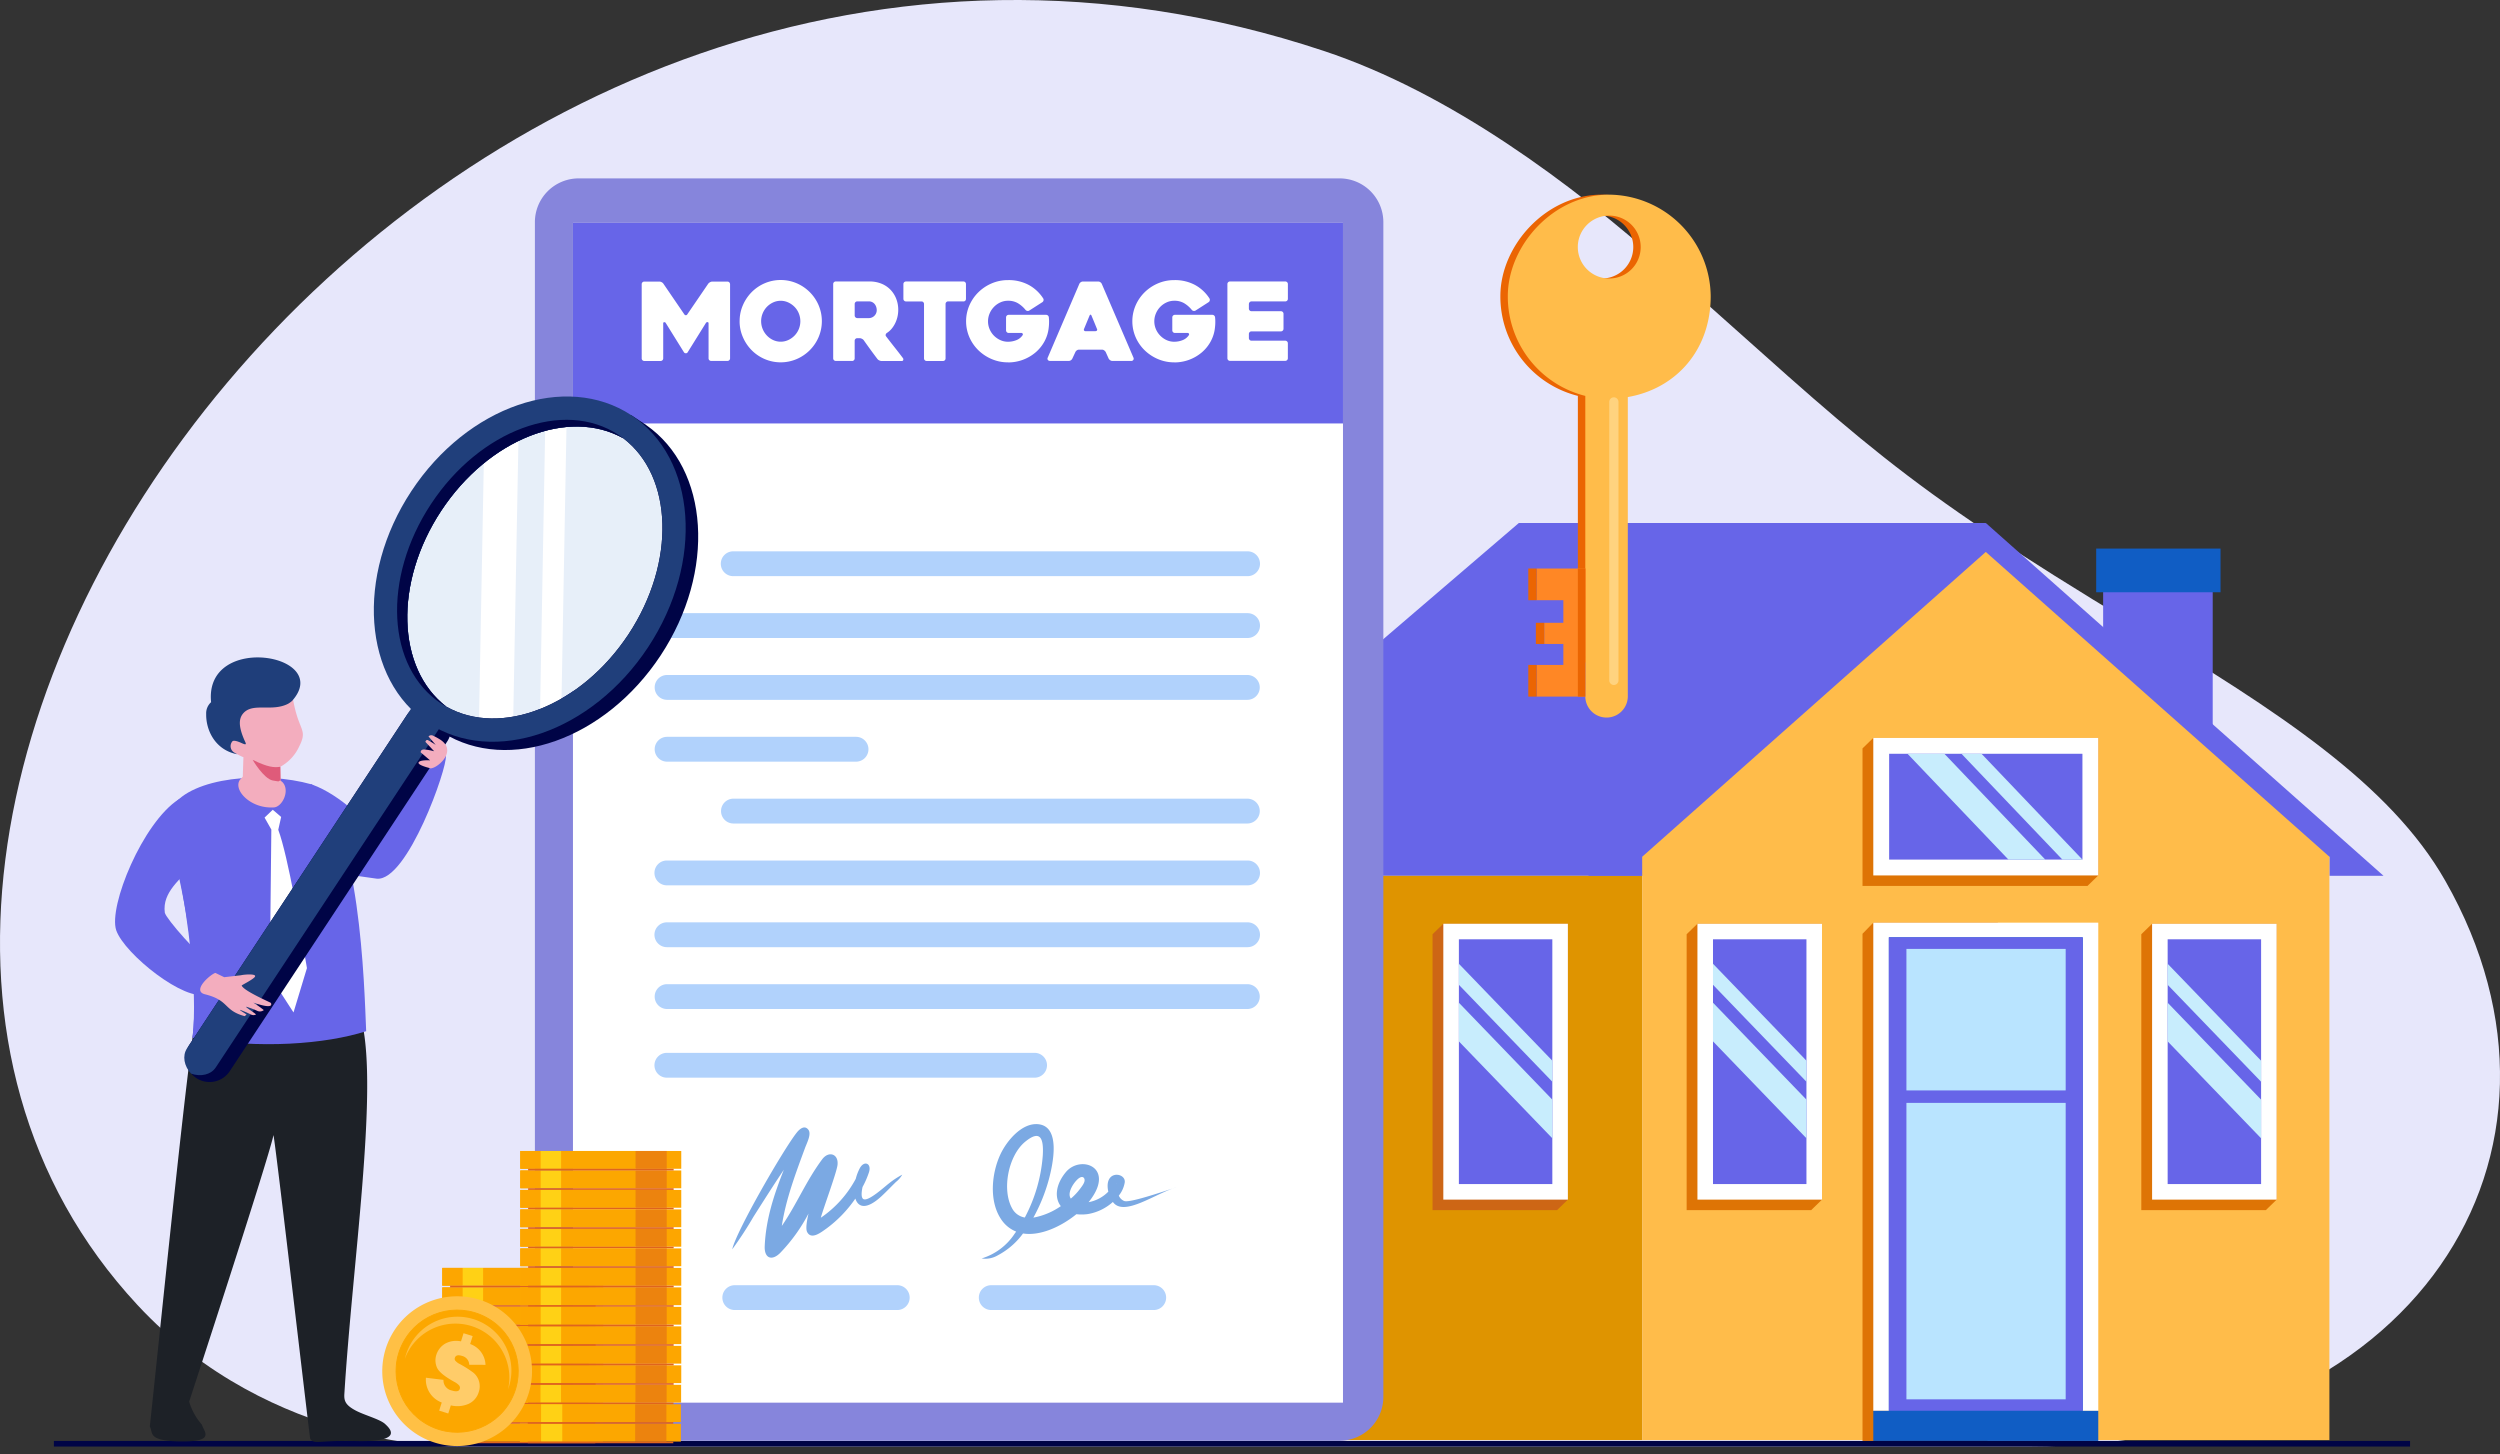 <svg xmlns="http://www.w3.org/2000/svg" width="579.469" height="337.126" viewBox="0 0 579.469 337.126">
  <rect x="0" y="0" width="579.469" height="337.126" fill="#333333" stroke="none"/>
  <g id="Group_217912" data-name="Group 217912" transform="translate(-207.75 -241.998)">
    <path id="Path_112394" data-name="Path 112394" d="M514.6,223.749c29.352,9.756,57.255,30.645,79.233,50.121,45.767,40.556,52.6,49.082,109.058,83.132,32.907,19.845,58.851,36.628,71.634,59.074,35.908,63.053-6.862,131.156-96.484,131.156H313.715s-42.855.865-74.128-32.836C133.594,400.171,309.393,155.541,514.6,223.749" transform="translate(0 30.056)" fill="#e7e7fb" fill-rule="evenodd"/>
    <rect id="Rectangle_157155" data-name="Rectangle 157155" width="25.396" height="36.864" transform="translate(695.232 377.985)" fill="#6765e8"/>
    <path id="Path_112395" data-name="Path 112395" d="M1533.888,873.645H1425.662l-95.444,81.789h188.249c0,23.619,15.421-70.828,15.421-81.789" transform="translate(-865.857 -510.429)" fill="#6765e8" fill-rule="evenodd"/>
    <rect id="Rectangle_157156" data-name="Rectangle 157156" width="113.974" height="130.779" transform="translate(474.413 445.005)" fill="#df9400"/>
    <path id="Path_112396" data-name="Path 112396" d="M2002.215,955.433l-92.2-81.789-92.2,81.789h12.555v-4.424H1989.66v4.424Z" transform="translate(-1241.985 -510.428)" fill="#6765e8" fill-rule="evenodd"/>
    <path id="Path_112397" data-name="Path 112397" d="M1872.735,973.661v135.2h159.288v-135.2l-79.644-70.651Z" transform="translate(-1284.347 -533.08)" fill="#ffbc4a" fill-rule="evenodd"/>
    <path id="Path_112398" data-name="Path 112398" d="M2127.483,1278.879h-28.872l-2.5,2.58V1399.01h28.872l2.5-2.58Z" transform="translate(-1456.654 -823.021)" fill="#de7405" fill-rule="evenodd"/>
    <rect id="Rectangle_157157" data-name="Rectangle 157157" width="52.148" height="113.155" transform="translate(641.957 455.858)" fill="#fff"/>
    <rect id="Rectangle_157158" data-name="Rectangle 157158" width="44.937" height="109.754" transform="translate(645.563 459.259)" fill="#024bc8"/>
    <path id="Path_112399" data-name="Path 112399" d="M1949.182,1279.986H1920.31l-2.5,2.43v63.944h28.872l2.5-2.43Z" transform="translate(-1319.115 -823.875)" fill="#de7405" fill-rule="evenodd"/>
    <rect id="Rectangle_157159" data-name="Rectangle 157159" width="28.872" height="63.944" transform="translate(601.195 456.111)" fill="#fff"/>
    <rect id="Rectangle_157160" data-name="Rectangle 157160" width="21.661" height="56.734" transform="translate(604.801 459.716)" fill="#6765e8"/>
    <path id="Path_112400" data-name="Path 112400" d="M2410.152,1279.986h-28.872l-2.5,2.43v63.944h28.872l2.5-2.43Z" transform="translate(-1674.701 -823.875)" fill="#de7405" fill-rule="evenodd"/>
    <rect id="Rectangle_157161" data-name="Rectangle 157161" width="28.872" height="63.944" transform="translate(706.579 456.111)" fill="#fff"/>
    <rect id="Rectangle_157162" data-name="Rectangle 157162" width="21.661" height="56.734" transform="translate(710.185 459.716)" fill="#6765e8"/>
    <rect id="Rectangle_157163" data-name="Rectangle 157163" width="44.937" height="109.754" transform="translate(645.563 459.259)" fill="#6765e8"/>
    <rect id="Rectangle_157164" data-name="Rectangle 157164" width="36.911" height="32.8" transform="translate(649.636 461.944)" fill="#b9e4ff"/>
    <path id="Path_112401" data-name="Path 112401" d="M2140.649,1497.529v32.8h36.911v-68.711h-36.911Z" transform="translate(-1491.013 -963.984)" fill="#b9e4ff" fill-rule="evenodd"/>
    <path id="Path_112402" data-name="Path 112402" d="M1966.192,1343.043l-21.661-22.469v4.875l21.661,22.469Z" transform="translate(-1339.729 -855.184)" fill="#c8edfd" fill-rule="evenodd"/>
    <path id="Path_112403" data-name="Path 112403" d="M1966.192,1382.528l-21.661-22.469v8.961l21.661,22.469Z" transform="translate(-1339.729 -885.643)" fill="#c8edfd" fill-rule="evenodd"/>
    <path id="Path_112404" data-name="Path 112404" d="M2427.161,1343.043l-21.661-22.469v4.875l21.661,22.469Z" transform="translate(-1695.315 -855.184)" fill="#c8edfd" fill-rule="evenodd"/>
    <path id="Path_112405" data-name="Path 112405" d="M2427.161,1382.528,2405.5,1360.06v8.961l21.661,22.469Z" transform="translate(-1695.315 -885.643)" fill="#c8edfd" fill-rule="evenodd"/>
    <path id="Path_112406" data-name="Path 112406" d="M2150.759,1091.581h-52.148l-2.5,2.43v31.874h52.148l2.5-2.43Z" transform="translate(-1456.654 -678.542)" fill="#de7405" fill-rule="evenodd"/>
    <rect id="Rectangle_157165" data-name="Rectangle 157165" width="52.148" height="31.874" transform="translate(641.957 413.039)" fill="#fff"/>
    <rect id="Rectangle_157166" data-name="Rectangle 157166" width="44.8" height="24.526" transform="translate(645.631 416.713)" fill="#6765e8"/>
    <rect id="Rectangle_157167" data-name="Rectangle 157167" width="52.148" height="6.975" transform="translate(641.957 569.013)" fill="#105dc4"/>
    <path id="Path_112407" data-name="Path 112407" d="M1691.54,1279.986h-28.872l-2.5,2.43v63.944h28.872l2.5-2.43Z" transform="translate(-1120.373 -823.875)" fill="#cd6615" fill-rule="evenodd"/>
    <rect id="Rectangle_157168" data-name="Rectangle 157168" width="28.872" height="63.944" transform="translate(542.295 456.111)" fill="#fff"/>
    <rect id="Rectangle_157169" data-name="Rectangle 157169" width="21.661" height="56.734" transform="translate(545.9 459.716)" fill="#6765e8"/>
    <path id="Path_112408" data-name="Path 112408" d="M1708.549,1343.043l-21.661-22.469v4.875l21.661,22.469Z" transform="translate(-1140.987 -855.184)" fill="#c8edfd" fill-rule="evenodd"/>
    <path id="Path_112409" data-name="Path 112409" d="M1708.549,1382.528l-21.661-22.469v8.961l21.661,22.469Z" transform="translate(-1140.987 -885.643)" fill="#c8edfd" fill-rule="evenodd"/>
    <rect id="Rectangle_157170" data-name="Rectangle 157170" width="28.821" height="10.125" transform="translate(693.622 369.151)" fill="#105dc4"/>
    <path id="Path_112410" data-name="Path 112410" d="M2224.489,1132.177l-23.389-24.526h-4.649l23.389,24.526Z" transform="translate(-1534.057 -690.938)" fill="#c8edfd" fill-rule="evenodd"/>
    <path id="Path_112411" data-name="Path 112411" d="M2173.687,1132.177l-23.389-24.526h-8.545l23.389,24.526Z" transform="translate(-1491.864 -690.938)" fill="#c8edfd" fill-rule="evenodd"/>
    <path id="Path_112412" data-name="Path 112412" d="M1486.691,1279.986h-28.872l-2.5,2.43v63.944h28.872l2.5-2.43Z" transform="translate(-962.355 -823.875)" fill="#cd6615" fill-rule="evenodd"/>
    <rect id="Rectangle_157171" data-name="Rectangle 157171" width="28.872" height="63.944" transform="translate(495.464 456.111)" fill="#fff"/>
    <rect id="Rectangle_157172" data-name="Rectangle 157172" width="21.661" height="56.734" transform="translate(499.069 459.716)" fill="#105dc4"/>
    <path id="Path_112413" data-name="Path 112413" d="M1503.7,1343.043l-21.661-22.469v4.875l21.661,22.469Z" transform="translate(-982.969 -855.184)" fill="#c8edfd" fill-rule="evenodd"/>
    <path id="Path_112414" data-name="Path 112414" d="M1503.7,1382.528l-21.661-22.469v8.961l21.661,22.469Z" transform="translate(-982.969 -885.643)" fill="#c8edfd" fill-rule="evenodd"/>
    <path id="Path_112415" data-name="Path 112415" d="M936.613,524.3H760.187a10.148,10.148,0,0,0-10.119,10.119V806.774a10.149,10.149,0,0,0,10.119,10.119H936.613a10.149,10.149,0,0,0,10.119-10.119V534.424A10.148,10.148,0,0,0,936.613,524.3" transform="translate(-418.337 -240.953)" fill="#8685dc" fill-rule="evenodd"/>
    <rect id="Rectangle_157173" data-name="Rectangle 157173" width="178.478" height="273.462" transform="translate(340.557 293.654)" fill="#fff"/>
    <rect id="Rectangle_157174" data-name="Rectangle 157174" width="178.478" height="46.494" transform="translate(340.557 293.654)" fill="#6765e8"/>
    <path id="Path_112416" data-name="Path 112416" d="M941.438,902.394h119.223a2.878,2.878,0,0,1,0,5.757H941.438a2.878,2.878,0,0,1,0-5.757" transform="translate(-563.737 -532.606)" fill="#b1d2fc" fill-rule="evenodd"/>
    <path id="Path_112417" data-name="Path 112417" d="M874.168,965.088h134.6a2.878,2.878,0,0,1,0,5.757h-134.6a2.878,2.878,0,0,1,0-5.757" transform="translate(-511.846 -580.967)" fill="#b1d2fc" fill-rule="evenodd"/>
    <path id="Path_112418" data-name="Path 112418" d="M874.168,1027.781h134.6a2.879,2.879,0,0,1,0,5.757h-134.6a2.879,2.879,0,0,1,0-5.757" transform="translate(-511.846 -629.327)" fill="#b1d2fc" fill-rule="evenodd"/>
    <path id="Path_112419" data-name="Path 112419" d="M874.168,1090.475h43.9a2.879,2.879,0,0,1,0,5.757h-43.9a2.879,2.879,0,0,1,0-5.757" transform="translate(-511.846 -677.689)" fill="#b1d2fc" fill-rule="evenodd"/>
    <path id="Path_112420" data-name="Path 112420" d="M941.438,1153.169h119.223a2.879,2.879,0,0,1,0,5.757H941.438a2.879,2.879,0,0,1,0-5.757" transform="translate(-563.737 -726.05)" fill="#b1d2fc" fill-rule="evenodd"/>
    <path id="Path_112421" data-name="Path 112421" d="M874.168,1215.863h134.6a2.878,2.878,0,0,1,0,5.757h-134.6a2.878,2.878,0,0,1,0-5.757" transform="translate(-511.846 -774.411)" fill="#b1d2fc" fill-rule="evenodd"/>
    <path id="Path_112422" data-name="Path 112422" d="M874.168,1278.557h134.6a2.878,2.878,0,0,1,0,5.757h-134.6a2.878,2.878,0,0,1,0-5.757" transform="translate(-511.846 -822.773)" fill="#b1d2fc" fill-rule="evenodd"/>
    <path id="Path_112423" data-name="Path 112423" d="M874.168,1341.25h134.6a2.879,2.879,0,0,1,0,5.757h-134.6a2.879,2.879,0,0,1,0-5.757" transform="translate(-511.846 -871.133)" fill="#b1d2fc" fill-rule="evenodd"/>
    <path id="Path_112424" data-name="Path 112424" d="M874.168,1410.878H959.4a2.878,2.878,0,0,1,0,5.757H874.168a2.878,2.878,0,0,1,0-5.757" transform="translate(-511.846 -924.843)" fill="#b1d2fc" fill-rule="evenodd"/>
    <path id="Path_112425" data-name="Path 112425" d="M943.027,1646.451h37.656a2.878,2.878,0,1,1,0,5.757H943.027a2.878,2.878,0,0,1,0-5.757" transform="translate(-564.963 -1106.561)" fill="#b1d2fc" fill-rule="evenodd"/>
    <path id="Path_112426" data-name="Path 112426" d="M1203.058,1646.451h37.656a2.878,2.878,0,0,1,0,5.757h-37.656a2.878,2.878,0,0,1,0-5.757" transform="translate(-765.547 -1106.561)" fill="#b1d2fc" fill-rule="evenodd"/>
    <path id="Path_112427" data-name="Path 112427" d="M874.168,842.738h43.9a2.878,2.878,0,0,1,0,5.757h-43.9a2.878,2.878,0,0,1,0-5.757" transform="translate(-511.846 -486.588)" fill="#fff" fill-rule="evenodd"/>
    <rect id="Rectangle_157175" data-name="Rectangle 157175" width="546.133" height="1.298" transform="translate(220.239 575.989)" fill="#000446"/>
    <path id="Path_112428" data-name="Path 112428" d="M408.826,1244.04c3.727,16.356-2.234,56.005-4.1,86.243-.07,1.506.292,2.456,2.528,3.675,2,1.1,5.755,2.057,6.94,3.191.855.817,4.813,4.241-6.9,3.933-8.322-.219-9.584.85-10.475-.5-.125-.188-7.641-65.207-8.507-70.417-1.486,6.64-19.557,61.767-19.552,61.8a14.207,14.207,0,0,0,2.952,5.318c.454,1.625,3.267,3.959-4.8,3.89s-6.411-2.108-7.274-3.417c3.579-33.67,8.854-85.888,10.659-94.848l.5-.466c1.438-57.632,32.063-42.78,29.305-7.889-.311,3.942,7.333,4.051,8.718,9.487" transform="translate(-117.165 -765.07)" fill="#1d2127" fill-rule="evenodd"/>
    <path id="Path_112429" data-name="Path 112429" d="M512.741,1125.388c3.522,7.73,6.859,7.241,16.939,8.743,7.114.657,16.422-25.88,15.991-28.417-.481-2.832-5.924-.319-7.329,1.631-.924,5.279-8.733,14.3-9.962,14.217-1.163-.082-6.654-6.7-13.8-9.293-.848-.546-4.318,9.383-1.838,13.118" transform="translate(-234.588 -688.464)" fill="#6765e8" fill-rule="evenodd"/>
    <path id="Path_112430" data-name="Path 112430" d="M380.194,1138.521c-3.358,5,7.487,28.081,4.7,53.559,15.7,2.7,30.87,1.476,40.248-1.51-.439-10.362-1.346-48.531-12.634-57.213-11.171-3.131-27.715-1.694-32.315,5.164" transform="translate(-132.518 -709.551)" fill="#6765e8" fill-rule="evenodd"/>
    <path id="Path_112431" data-name="Path 112431" d="M390.531,1223.08c1.542,8.756,4.123,25.046,2.841,36.687q.825.142,1.644.269c.624-1.9,1.221-5.377,1.87-14.224s-3.127-26.284-3.127-26.284l-1.79,1.556Z" transform="translate(-140.995 -777.238)" fill="#6765e8" fill-rule="evenodd"/>
    <path id="Path_112432" data-name="Path 112432" d="M448.612,1045.006a10.164,10.164,0,0,1-4.376,4.719l.059,3.194.465.4c1.82,1.95-.151,5.954-2.223,5.831-5.241.259-9.265-4.04-7.689-6.372l.684-.763.151-4.52c-.271-.015-2.239-1.134-2.825-1.314a3.039,3.039,0,0,1-1.5-2.5c-.057-1.192,1.784-.806,1.784-.806-2.231-3.053-4.757-5.546-1.481-8.3s10.8-4.353,10.8-4.353l4.529-1.57c-.576,1.563.194,6.776,1.357,10.031,1.042,2.92,1.75,3.373.269,6.324" transform="translate(-171.51 -629.999)" fill="#f3adbe"/>
    <path id="Path_112433" data-name="Path 112433" d="M463.893,1113.8s2.561,4.393,4.665,4.791,1.029.1,1.813.01l-.059-3.194c-1.45.233-2.868.119-6.419-1.607" transform="translate(-197.585 -695.682)" fill="#df5b7a" fill-rule="evenodd"/>
    <path id="Path_112434" data-name="Path 112434" d="M485.829,1201.105l-3.116,10.292-5.5-8.487.361-33.91-1.571-2.768,1.9-1.819,1.948,1.666-.671,2.981c2.276,6.066,5.294,24.1,6.644,32.044" transform="translate(-206.931 -734.725)" fill="#fff" fill-rule="evenodd"/>
    <path id="Path_112435" data-name="Path 112435" d="M435.79,1020.706c-3.816,1.955-8.21-.364-10.433,2.253-1.1,1.3-.99,3.165.243,6.051.363.85.848,1.477-.588.811-.659-.305-1.745-.732-2.116-.433a1.708,1.708,0,0,0,.249,2.521c.294.2.85.5.85.5-5.133-.973-7.272-5.6-7.2-9.332a3.45,3.45,0,0,1,1.138-2.733c-1.619-16.237,28.446-11.133,18.767-.294a5.724,5.724,0,0,1-.912.654" transform="translate(-161.255 -615.586)" fill="#1f3e7a" fill-rule="evenodd"/>
    <path id="Path_112436" data-name="Path 112436" d="M339.151,1152.154c-8.352,5.388-16.32,24.816-14.479,30.343,1.914,5.549,16.109,16.775,20.879,14.779,2.241-.937,4.867-4.7,2.45-5.765-4.3-3.092-11.777-11.708-12.066-13.087-.644-4.795,3.759-7.878,6.858-11.307,4.695-5.193,4.186-18.18-3.642-14.964" transform="translate(-89.986 -724.878)" fill="#6765e8" fill-rule="evenodd"/>
    <path id="Path_112437" data-name="Path 112437" d="M670.768,778.6c-12.644-7.137-31.232.124-42.219,16.782s-10.346,36.6,1.193,45.417q.3.168.6.326t.616.308c5.679,2.721,12.409,2.727,19.064.435q.364-.125.726-.259t.724-.277q.361-.143.721-.294t.722-.313a45.209,45.209,0,0,0,17.977-15.149q.273-.382.539-.771t.53-.787q.262-.4.515-.8t.5-.8a45.209,45.209,0,0,0,6.849-22.489q.006-.395,0-.787t-.013-.779q-.011-.389-.03-.774t-.047-.77c-.512-7.02-3.168-13.2-7.9-17.353q-.259-.226-.525-.445t-.536-.424" transform="translate(-318.532 -435.006)" fill="#e7eff9" fill-rule="evenodd"/>
    <path id="Path_112438" data-name="Path 112438" d="M701.137,838.88a28.14,28.14,0,0,1-7.948,1.08l1.234-65.88a41.523,41.523,0,0,1,8.01-4.38Zm11.211-5.288a42.664,42.664,0,0,1-4.977,2.889l1.247-68.641q1.368-.265,2.719-.392l2.212.042Z" transform="translate(-374.461 -428.51)" fill="#fff" fill-rule="evenodd"/>
    <path id="Path_112439" data-name="Path 112439" d="M660.553,765.643c11.539,8.814,12.181,28.759,1.193,45.417s-29.575,23.92-42.219,16.782c-11.539-8.814-12.181-28.758-1.193-45.417s29.575-23.92,42.219-16.783m5.279-3.081c14.651,10.2,16.2,33.938,3.358,53.409s-35.271,27.389-50.418,17.938l-.006.009-3.447-2.273.35-.53c-10.973-11.422-11.13-32.517.484-50.126s31.069-25.769,45.888-20.178l.35-.53,3.447,2.273Z" transform="translate(-308.316 -422.045)" fill="#000446" fill-rule="evenodd"/>
    <path id="Path_112440" data-name="Path 112440" d="M454.888,1058.367h0a5.606,5.606,0,0,1,1.588,7.744l-50.389,76.394a5.606,5.606,0,0,1-7.744,1.589h0a5.606,5.606,0,0,1-1.588-7.744l50.389-76.394a5.607,5.607,0,0,1,7.744-1.588" transform="translate(-145.087 -652.213)" fill="#000446" fill-rule="evenodd"/>
    <path id="Path_112441" data-name="Path 112441" d="M396.163,1140.223c-1.614-1.737-2.065-4.124-.937-5.836l51.983-78.811c1.129-1.711,3.5-2.236,5.733-1.436,1.614,1.737,2.065,4.124.936,5.836L401.9,1138.787c-1.129,1.711-3.5,2.236-5.733,1.436" transform="translate(-144.135 -649.378)" fill="#203f7b" fill-rule="evenodd"/>
    <path id="Path_112442" data-name="Path 112442" d="M644.591,755.111c11.539,8.814,12.181,28.759,1.193,45.417s-29.575,23.92-42.219,16.782c-11.539-8.814-12.181-28.758-1.193-45.417s29.575-23.92,42.219-16.782m1.839-5.364c15.15,9.993,16.894,34.069,3.9,53.776s-35.817,27.581-50.968,17.588-16.894-34.069-3.9-53.776S631.28,739.754,646.43,749.747Z" transform="translate(-292.355 -411.513)" fill="#203f7b" fill-rule="evenodd"/>
    <path id="Path_112443" data-name="Path 112443" d="M622.609,835.987c-.085-.043-.171-.084-.256-.128.085.044.171.085.256.128m.642.309c-.094-.043-.188-.085-.282-.13C623.062,836.211,623.157,836.253,623.251,836.3Zm.639.281c-.1-.042-.2-.082-.3-.125C623.691,836.5,623.791,836.536,623.89,836.578Zm.642.257c-.1-.039-.205-.077-.307-.118C624.326,836.758,624.429,836.8,624.532,836.835Zm.645.234c-.1-.036-.209-.071-.313-.109C624.968,837,625.073,837.033,625.177,837.069Zm.652.213c-.106-.033-.213-.065-.318-.1C625.617,837.217,625.723,837.249,625.829,837.282Zm.661.192c-.109-.03-.217-.059-.326-.09C626.273,837.415,626.381,837.444,626.49,837.474Zm.664.17c-.11-.026-.22-.052-.329-.08C626.934,837.591,627.044,837.618,627.154,837.644Zm.671.149c-.111-.023-.222-.046-.333-.07C627.6,837.747,627.714,837.77,627.825,837.793Zm.675.129c-.112-.019-.223-.039-.335-.06C628.277,837.883,628.388,837.9,628.5,837.922Zm.682.108-.337-.05Zm.687.088c-.114-.013-.227-.026-.34-.04C629.642,838.092,629.755,838.1,629.869,838.117Zm.692.067c-.114-.009-.228-.019-.342-.03C630.332,838.165,630.446,838.175,630.561,838.185Zm.7.047-.343-.02Zm.7.027-.346-.011Zm.705.007h0Zm.709-.013-.351.008Zm.711-.032-.351.018Zm.714-.052-.351.027Zm.717-.071-.353.037Zm.719-.091c-.117.017-.235.031-.352.046C636,838.039,636.115,838.024,636.233,838.008Zm.722-.11-.35.055Zm.724-.129c-.117.023-.235.043-.353.064C637.443,837.812,637.56,837.791,637.678,837.769Zm.724-.148c-.117.025-.234.049-.351.073C638.168,837.67,638.285,837.646,638.4,837.621Zm.726-.167c-.117.028-.233.055-.35.081C638.895,837.509,639.011,837.482,639.128,837.454Zm.725-.185c-.116.031-.231.06-.347.089C639.622,837.328,639.738,837.3,639.853,837.269Zm.726-.2c-.113.033-.226.064-.339.1C640.354,837.129,640.467,837.1,640.58,837.065Zm.727-.223c-.112.036-.223.069-.335.1C641.083,836.911,641.2,836.878,641.307,836.842Zm.725-.24c-.107.037-.214.071-.321.107C641.818,836.673,641.925,836.639,642.032,836.6Zm.727-.26c-.1.036-.2.07-.295.106C642.562,836.412,642.66,836.379,642.759,836.342Zm.724-.277-.168.064Zm.967-.4c-.082.035-.163.072-.245.106C644.286,835.736,644.368,835.7,644.45,835.665Zm.776-.344c-.1.046-.2.093-.3.137C645.026,835.413,645.125,835.366,645.225,835.32Zm.737-.347c-.106.051-.211.1-.317.153C645.751,835.077,645.857,835.025,645.962,834.973Zm.725-.361c-.108.055-.216.111-.324.165C646.472,834.724,646.58,834.668,646.687,834.613Zm.721-.378-.329.176Zm.715-.394c-.11.062-.221.125-.331.187C647.9,833.967,648.013,833.9,648.123,833.841Zm.711-.411c-.111.066-.222.132-.333.2C648.612,833.563,648.723,833.5,648.834,833.431Zm.706-.427c-.111.069-.222.138-.333.206C649.318,833.141,649.429,833.072,649.54,833Zm.7-.443c-.11.072-.221.143-.332.214C650.02,832.7,650.13,832.632,650.24,832.56Zm.7-.46-.328.221Zm.693-.478c-.109.077-.219.154-.328.23C651.41,831.776,651.52,831.7,651.629,831.622Zm.687-.494-.326.238Zm.681-.51-.324.246Zm.675-.527-.321.254Zm.67-.543-.319.262Zm.663-.558-.316.269Zm.656-.575q-.155.139-.312.276Q655.506,828.553,655.661,828.414Zm.65-.591q-.154.143-.31.284Q656.157,827.966,656.311,827.823Zm.642-.607q-.153.147-.307.292Q656.8,827.363,656.954,827.216Zm.634-.622c-.1.1-.2.2-.3.3C657.387,826.793,657.488,826.694,657.588,826.594Zm.626-.637c-.1.1-.2.2-.3.3C658.017,826.159,658.116,826.059,658.214,825.956Zm.619-.654c-.1.1-.195.207-.292.311C658.638,825.51,658.736,825.407,658.833,825.3Zm.61-.669c-.1.107-.192.212-.288.318C659.251,824.846,659.347,824.741,659.443,824.634Zm.6-.683c-.093.108-.187.214-.28.32C659.856,824.165,659.95,824.059,660.043,823.951Zm.592-.7c-.09.109-.182.216-.273.323C660.453,823.468,660.544,823.361,660.635,823.252Zm.582-.713c-.087.109-.176.216-.263.324C661.04,822.755,661.129,822.648,661.216,822.539Zm.572-.729c-.084.109-.169.216-.253.324C661.62,822.026,661.7,821.919,661.789,821.81Zm.562-.743c-.079.107-.16.212-.24.318C662.19,821.279,662.271,821.174,662.35,821.067Zm.552-.759c-.075.1-.15.207-.225.31C662.752,820.515,662.828,820.413,662.9,820.309Zm.539-.771c-.059.086-.119.17-.179.255C663.323,819.708,663.383,819.624,663.442,819.538Zm1.209-1.849c-.055.088-.109.177-.164.264C664.542,817.866,664.6,817.777,664.651,817.689Zm.528-.864c-.066.11-.13.22-.2.329C665.049,817.045,665.114,816.935,665.179,816.825Zm.482-.823c-.066.115-.131.231-.2.346C665.53,816.233,665.595,816.118,665.661,816Zm.461-.823c-.066.12-.131.24-.2.36C665.992,815.419,666.057,815.3,666.122,815.179Zm.441-.823c-.065.123-.129.247-.195.37C666.435,814.6,666.5,814.48,666.564,814.357Zm.422-.824c-.063.126-.126.252-.19.378C666.86,813.785,666.923,813.659,666.986,813.533Zm.4-.825c-.061.128-.122.256-.184.384C667.268,812.964,667.329,812.836,667.39,812.708Zm.386-.826c-.059.13-.118.26-.179.39C667.658,812.142,667.716,812.012,667.775,811.882Zm.367-.826c-.056.13-.113.261-.171.391C668.029,811.317,668.086,811.187,668.142,811.056Zm.349-.827q-.081.2-.163.393Q668.411,810.425,668.492,810.229Zm.332-.83c-.051.132-.1.264-.156.4C668.721,809.663,668.773,809.531,668.824,809.4Zm.314-.829q-.073.2-.148.4Q669.066,808.768,669.138,808.57Zm.3-.829q-.069.2-.139.4Q669.366,807.939,669.435,807.741Zm.279-.829q-.064.2-.131.4Q669.65,807.109,669.714,806.912Zm.262-.831q-.06.2-.123.4Q669.916,806.279,669.977,806.081Zm.245-.83q-.056.2-.115.4Q670.165,805.45,670.221,805.252Zm.227-.828q-.052.2-.107.4Q670.4,804.621,670.449,804.423Zm.21-.828c-.032.132-.065.263-.1.4C670.594,803.859,670.627,803.727,670.659,803.6Zm.193-.826c-.029.131-.06.262-.09.393C670.792,803.032,670.822,802.9,670.851,802.77Zm.176-.824c-.027.131-.054.261-.082.392C670.973,802.207,671,802.076,671.027,801.945Zm.158-.822c-.024.13-.048.259-.073.389C671.137,801.383,671.161,801.253,671.185,801.124Zm.141-.821c-.021.13-.043.259-.066.389C671.283,800.562,671.305,800.432,671.326,800.3Zm.124-.817c-.018.129-.038.258-.058.388C671.412,799.745,671.432,799.615,671.45,799.486Zm.107-.813c-.015.128-.032.256-.049.383C671.524,798.929,671.541,798.8,671.556,798.673Zm.089-.81c-.013.126-.027.252-.041.378C671.619,798.115,671.633,797.989,671.646,797.863Zm.072-.806c-.01.124-.022.248-.033.372C671.7,797.305,671.708,797.181,671.718,797.057Zm.055-.8c-.007.12-.016.242-.024.362C671.757,796.5,671.766,796.376,671.773,796.255Zm.038-.8c0,.117-.011.234-.016.351C671.8,795.692,671.807,795.575,671.811,795.458Zm.021-.792c0,.109-.005.22-.008.329C671.826,794.885,671.83,794.775,671.832,794.666Zm0-.786c0,.089,0,.178,0,.267C671.835,794.058,671.836,793.968,671.836,793.879Zm-.02-.959c0,.06.005.12.007.179C671.821,793.04,671.818,792.98,671.815,792.92Zm-.042-.908c.006.1.014.208.019.313C671.787,792.221,671.779,792.117,671.773,792.013Zm-.057-.794c.009.112.02.225.028.337C671.736,791.443,671.726,791.331,671.716,791.218Zm-.073-.773c.012.116.026.232.037.349C671.669,790.677,671.655,790.562,671.643,790.445Zm-.09-.757c.015.116.031.232.045.349C671.585,789.921,671.568,789.8,671.553,789.689Zm-.107-.752c.018.118.037.235.054.354C671.483,789.171,671.464,789.054,671.446,788.936Zm-.124-.74c.021.118.043.235.063.354C671.365,788.432,671.343,788.314,671.322,788.2Zm-.141-.73c.024.117.049.234.071.351C671.23,787.7,671.205,787.583,671.181,787.466Zm-.158-.722c.027.116.054.233.08.349C671.078,786.977,671.05,786.86,671.023,786.744Zm-.174-.711c.029.115.059.229.088.344C670.909,786.262,670.879,786.148,670.849,786.033Zm-.192-.7c.032.114.065.227.1.342C670.723,785.557,670.69,785.443,670.658,785.329Zm-.208-.693q.053.169.105.339Q670.5,784.8,670.449,784.636Zm-.225-.683q.058.166.113.334Q670.282,784.119,670.224,783.953Zm-.242-.674c.041.11.082.219.122.33C670.064,783.5,670.023,783.39,669.982,783.28Zm-.259-.662q.066.163.131.326Q669.789,782.78,669.723,782.618Zm-.275-.65q.07.159.138.32Q669.518,782.127,669.448,781.968Zm-.292-.639q.074.156.146.314Q669.23,781.484,669.156,781.328Zm-.309-.628q.078.153.154.308Q668.925,780.854,668.847,780.7Zm-.326-.617q.082.151.163.3Q668.6,780.235,668.521,780.084Zm-.342-.6c.058.1.115.2.171.3C668.293,779.679,668.237,779.579,668.179,779.481Zm-.359-.591c.06.1.12.193.179.291C667.939,779.084,667.88,778.986,667.82,778.89Zm-.376-.578c.063.094.125.189.187.284C667.569,778.5,667.507,778.406,667.444,778.312Zm-.393-.565c.066.092.131.185.2.279C667.182,777.933,667.117,777.84,667.051,777.748Zm-.409-.551c.069.09.136.181.2.271C666.778,777.378,666.711,777.287,666.642,777.2Zm-.426-.536c.072.087.141.176.211.264C666.358,776.837,666.288,776.748,666.217,776.661Zm-.442-.521c.073.083.144.169.216.253C665.919,776.308,665.848,776.223,665.775,776.14Zm-.459-.508c.076.081.149.163.223.245C665.465,775.8,665.391,775.713,665.316,775.632Zm-.475-.492c.077.078.153.158.229.236C664.993,775.3,664.918,775.218,664.841,775.14Zm-.492-.476c.078.073.155.149.232.224C664.5,774.813,664.427,774.737,664.349,774.664Zm-.509-.461c.078.068.153.139.23.208C663.993,774.341,663.918,774.271,663.84,774.2Zm-.525-.445c.074.061.145.123.218.185C663.46,773.881,663.389,773.818,663.315,773.758Zm-1.693-1.246q.6.393,1.157.822c-12.644-7.137-31.232.124-42.219,16.783s-10.346,36.6,1.193,45.417q-.615-.347-1.211-.74c-12.642-8.338-13.694-29.04-2.35-46.239S648.98,764.173,661.622,772.512Z" transform="translate(-310.542 -429.736)" fill="#000446" fill-rule="evenodd"/>
    <path id="Path_112444" data-name="Path 112444" d="M634.6,1096.51s-2.88-.69-2.526-1.316,2.652-.465,2.652-.465l-2.175-1.856s-.078-.688.834-.661a12.317,12.317,0,0,1,2.292.412l-2.034-2.179s.141-.58.582-.4a18.925,18.925,0,0,1,1.812,1.108l-1.674-1.971a.905.905,0,0,1,1.1-.151,14.991,14.991,0,0,1,1.726.963c4.228,2.9-1.628,7.207-2.586,6.516" transform="translate(-327.293 -676.492)" fill="#f3adbe"/>
    <path id="Path_112445" data-name="Path 112445" d="M414.233,1329.829l2.045.993,3.887-.448c.567-.166,4.166-.494,3.08.526-.763.717-2.953,1.767-2.916,1.863.479,1.257,6.723,3.912,6.773,4.027.7,1.6-3.367.149-4.068-.067a26.689,26.689,0,0,1,2.423,1.727,1.463,1.463,0,0,1-1.419.219,17.989,17.989,0,0,0-2.673-1c-.22.116,2.467,1.726,2.254,1.819a1.284,1.284,0,0,1-1.079.016,24.771,24.771,0,0,0-2.583-1.116c-.265.066,1.727,1.1,1.479,1.143-.193.031-.289.358-.471.307-4.919-1.36-3.46-3.645-9.135-5.05-3.156-.782,1.234-4.619,2.4-4.96" transform="translate(-156.559 -862.323)" fill="#f3adbe"/>
    <path id="Path_112446" data-name="Path 112446" d="M950.156,1514.764c.88-4.136,11.932-23.275,14.977-27.081.642-.8,1.809-1.811,2.69-.6.732,1.006-.388,3.078-.8,4.206-2.144,5.826-4.44,11.863-5.376,18.062,3.458-5.021,5.628-10.439,9.367-15.452,1.514-2.03,3.864-1.243,3.541,1.352-.221,1.77-3.124,9.6-3.808,11.992l-.06.208a25.4,25.4,0,0,0,8.1-9.023,11.1,11.1,0,0,1,.908-2.406c1.024-1.951,2.815-1.191,2.156.876a20.043,20.043,0,0,1-1.49,3.42c-.288,1.317-.339,2.528.21,2.817,1.151.605,4.945-2.918,5.842-3.591a19.822,19.822,0,0,1,3.152-2.081,5.985,5.985,0,0,1-1.471,1.7c-1.016,1-2.247,2.279-3.262,3.225-3.575,3.332-5.487,2.67-6.138.619a28.8,28.8,0,0,1-6.69,6.937c-1.159.812-3.508,2.75-4.494.8-.339-.67-.132-2.281.322-4.258a39.157,39.157,0,0,1-6.521,9.074c-1.95,1.987-3.749,1.315-3.628-1.52.269-6.329,2.2-12.054,4.435-17.721-2.42,3.611-4.779,7.342-7.043,10.906a84.634,84.634,0,0,1-4.917,7.534" transform="translate(-572.682 -983.194)" fill="#7ba9e3" fill-rule="evenodd"/>
    <path id="Path_112447" data-name="Path 112447" d="M1752.467,545.607a7.29,7.29,0,1,0,7.29,7.29,7.29,7.29,0,0,0-7.29-7.29m-16.323,94.211h0Zm5.907-10.229v10.229h0V629.589Zm10.416-88.842c-12.987,0-23.515,11.834-23.515,23.514a23.741,23.741,0,0,0,17.962,23.134v33.671h0v28.139h9.854V587.657h0c11.117-1.919,19.216-10.81,19.216-23.4A23.776,23.776,0,0,0,1752.467,540.747Z" transform="translate(-1173.435 -253.636)" fill="#eb6502" fill-rule="evenodd"/>
    <path id="Path_112448" data-name="Path 112448" d="M1760.009,545.607a7.29,7.29,0,1,0,7.29,7.291,7.291,7.291,0,0,0-7.29-7.291m-16.323,94.211h0Zm5.907-10.229v10.229h0V629.589Zm14.718,17.416V657.1h0a4.927,4.927,0,0,1-9.853,0h0V621.067h0V587.4a23.74,23.74,0,0,1-17.962-23.134c0-11.68,10.528-23.514,23.514-23.514a23.776,23.776,0,0,1,23.515,23.514c0,12.585-8.1,21.477-19.216,23.4h0Z" transform="translate(-1179.254 -253.636)" fill="#ffbc4a"/>
    <path id="Path_112449" data-name="Path 112449" d="M1776.906,919.819h-11.323l-.049,7.343h6.233v15.005h-6.184v7.343h11.274Z" transform="translate(-1201.654 -546.047)" fill="#ff8725" fill-rule="evenodd"/>
    <path id="Path_112450" data-name="Path 112450" d="M1841.492,811.853V747.314a1.074,1.074,0,0,0-1.071-1.07h0a1.073,1.073,0,0,0-1.07,1.07v64.538a1.073,1.073,0,0,0,1.07,1.071h0a1.074,1.074,0,0,0,1.071-1.071" transform="translate(-1258.596 -412.154)" fill="#ffd37f" fill-rule="evenodd"/>
    <rect id="Rectangle_157176" data-name="Rectangle 157176" width="6.359" height="4.905" transform="translate(565.68 386.355)" fill="#ff8725"/>
    <rect id="Rectangle_157177" data-name="Rectangle 157177" width="1.938" height="7.343" transform="translate(561.991 396.12)" fill="#eb6502"/>
    <rect id="Rectangle_157178" data-name="Rectangle 157178" width="1.938" height="4.905" transform="translate(563.742 386.355)" fill="#eb6502"/>
    <rect id="Rectangle_157179" data-name="Rectangle 157179" width="1.724" height="29.691" transform="translate(573.479 373.772)" fill="#eb6502"/>
    <rect id="Rectangle_157180" data-name="Rectangle 157180" width="1.938" height="7.343" transform="translate(561.991 373.772)" fill="#eb6502"/>
    <rect id="Rectangle_157181" data-name="Rectangle 157181" width="37.319" height="4.124" transform="translate(310.177 572.011)" fill="#fda600"/>
    <rect id="Rectangle_157182" data-name="Rectangle 157182" width="4.729" height="4.124" transform="translate(310.177 572.011)" fill="#fda600"/>
    <rect id="Rectangle_157183" data-name="Rectangle 157183" width="4.969" height="4.124" transform="translate(315.088 572.011)" fill="#ffd115"/>
    <rect id="Rectangle_157184" data-name="Rectangle 157184" width="16.842" height="4.124" transform="translate(320.057 572.011)" fill="#fca700"/>
    <rect id="Rectangle_157185" data-name="Rectangle 157185" width="7.236" height="4.124" transform="translate(336.899 572.011)" fill="#ec830e"/>
    <rect id="Rectangle_157186" data-name="Rectangle 157186" width="33.73" height="0.393" transform="translate(312 576.135)" fill="#df641e"/>
    <rect id="Rectangle_157187" data-name="Rectangle 157187" width="37.319" height="4.124" transform="translate(310.228 562.978)" fill="#fda600"/>
    <rect id="Rectangle_157188" data-name="Rectangle 157188" width="4.729" height="4.124" transform="translate(310.228 562.978)" fill="#fda600"/>
    <rect id="Rectangle_157189" data-name="Rectangle 157189" width="4.786" height="4.124" transform="translate(314.957 562.978)" fill="#ffd115"/>
    <rect id="Rectangle_157190" data-name="Rectangle 157190" width="17.207" height="4.124" transform="translate(319.743 562.978)" fill="#fca700"/>
    <rect id="Rectangle_157191" data-name="Rectangle 157191" width="7.236" height="4.124" transform="translate(336.95 562.978)" fill="#ec830e"/>
    <rect id="Rectangle_157192" data-name="Rectangle 157192" width="33.73" height="0.393" transform="translate(312.05 567.102)" fill="#df641e"/>
    <rect id="Rectangle_157193" data-name="Rectangle 157193" width="37.319" height="4.124" transform="translate(310.26 558.462)" fill="#fda600"/>
    <rect id="Rectangle_157194" data-name="Rectangle 157194" width="4.729" height="4.124" transform="translate(310.26 558.462)" fill="#fda600"/>
    <rect id="Rectangle_157195" data-name="Rectangle 157195" width="4.786" height="4.124" transform="translate(314.989 558.462)" fill="#ffd115"/>
    <rect id="Rectangle_157196" data-name="Rectangle 157196" width="17.207" height="4.124" transform="translate(319.775 558.462)" fill="#fca700"/>
    <rect id="Rectangle_157197" data-name="Rectangle 157197" width="7.236" height="4.124" transform="translate(336.982 558.462)" fill="#ec830e"/>
    <rect id="Rectangle_157198" data-name="Rectangle 157198" width="33.73" height="0.393" transform="translate(312.082 562.586)" fill="#df641e"/>
    <rect id="Rectangle_157199" data-name="Rectangle 157199" width="37.319" height="4.124" transform="translate(310.26 553.945)" fill="#fda600"/>
    <rect id="Rectangle_157200" data-name="Rectangle 157200" width="4.729" height="4.124" transform="translate(310.26 553.945)" fill="#fda600"/>
    <rect id="Rectangle_157201" data-name="Rectangle 157201" width="4.786" height="4.124" transform="translate(314.989 553.945)" fill="#ffd115"/>
    <rect id="Rectangle_157202" data-name="Rectangle 157202" width="17.207" height="4.124" transform="translate(319.775 553.945)" fill="#fca700"/>
    <rect id="Rectangle_157203" data-name="Rectangle 157203" width="7.236" height="4.124" transform="translate(336.982 553.945)" fill="#ec830e"/>
    <rect id="Rectangle_157204" data-name="Rectangle 157204" width="33.73" height="0.393" transform="translate(312.082 558.069)" fill="#df641e"/>
    <rect id="Rectangle_157205" data-name="Rectangle 157205" width="37.319" height="4.124" transform="translate(310.26 549.429)" fill="#fda600"/>
    <rect id="Rectangle_157206" data-name="Rectangle 157206" width="4.729" height="4.124" transform="translate(310.26 549.429)" fill="#fda600"/>
    <rect id="Rectangle_157207" data-name="Rectangle 157207" width="4.786" height="4.124" transform="translate(314.989 549.429)" fill="#ffd115"/>
    <rect id="Rectangle_157208" data-name="Rectangle 157208" width="17.207" height="4.124" transform="translate(319.775 549.429)" fill="#fca700"/>
    <rect id="Rectangle_157209" data-name="Rectangle 157209" width="7.236" height="4.124" transform="translate(336.982 549.429)" fill="#ec830e"/>
    <rect id="Rectangle_157210" data-name="Rectangle 157210" width="33.73" height="0.393" transform="translate(312.082 553.552)" fill="#df641e"/>
    <rect id="Rectangle_157211" data-name="Rectangle 157211" width="37.319" height="4.124" transform="translate(310.26 540.396)" fill="#fda600"/>
    <rect id="Rectangle_157212" data-name="Rectangle 157212" width="4.729" height="4.124" transform="translate(310.26 540.396)" fill="#fda600"/>
    <rect id="Rectangle_157213" data-name="Rectangle 157213" width="4.786" height="4.124" transform="translate(314.989 540.396)" fill="#ffd115"/>
    <rect id="Rectangle_157214" data-name="Rectangle 157214" width="17.207" height="4.124" transform="translate(319.775 540.396)" fill="#fca700"/>
    <rect id="Rectangle_157215" data-name="Rectangle 157215" width="7.236" height="4.124" transform="translate(336.982 540.396)" fill="#ec830e"/>
    <rect id="Rectangle_157216" data-name="Rectangle 157216" width="33.73" height="0.393" transform="translate(312.082 544.519)" fill="#df641e"/>
    <rect id="Rectangle_157217" data-name="Rectangle 157217" width="37.319" height="4.124" transform="translate(310.26 544.912)" fill="#fda600"/>
    <rect id="Rectangle_157218" data-name="Rectangle 157218" width="4.729" height="4.124" transform="translate(310.26 544.912)" fill="#fda600"/>
    <rect id="Rectangle_157219" data-name="Rectangle 157219" width="4.786" height="4.124" transform="translate(314.989 544.912)" fill="#ffd115"/>
    <rect id="Rectangle_157220" data-name="Rectangle 157220" width="17.207" height="4.124" transform="translate(319.775 544.912)" fill="#fca700"/>
    <rect id="Rectangle_157221" data-name="Rectangle 157221" width="7.236" height="4.124" transform="translate(336.982 544.912)" fill="#ec830e"/>
    <rect id="Rectangle_157222" data-name="Rectangle 157222" width="33.73" height="0.393" transform="translate(312.082 549.036)" fill="#df641e"/>
    <rect id="Rectangle_157223" data-name="Rectangle 157223" width="37.319" height="4.124" transform="translate(310.26 535.879)" fill="#fda600"/>
    <rect id="Rectangle_157224" data-name="Rectangle 157224" width="4.729" height="4.124" transform="translate(310.26 535.879)" fill="#fda600"/>
    <rect id="Rectangle_157225" data-name="Rectangle 157225" width="4.786" height="4.124" transform="translate(314.989 535.879)" fill="#ffd115"/>
    <rect id="Rectangle_157226" data-name="Rectangle 157226" width="17.207" height="4.124" transform="translate(319.775 535.879)" fill="#fca700"/>
    <rect id="Rectangle_157227" data-name="Rectangle 157227" width="7.236" height="4.124" transform="translate(336.982 535.879)" fill="#ec830e"/>
    <rect id="Rectangle_157228" data-name="Rectangle 157228" width="33.73" height="0.393" transform="translate(312.082 540.003)" fill="#df641e"/>
    <rect id="Rectangle_157229" data-name="Rectangle 157229" width="37.319" height="4.124" transform="translate(310.177 567.495)" fill="#fda600"/>
    <rect id="Rectangle_157230" data-name="Rectangle 157230" width="4.729" height="4.124" transform="translate(310.177 567.495)" fill="#fda600"/>
    <rect id="Rectangle_157231" data-name="Rectangle 157231" width="4.969" height="4.124" transform="translate(315.088 567.495)" fill="#ffd115"/>
    <rect id="Rectangle_157232" data-name="Rectangle 157232" width="16.842" height="4.124" transform="translate(320.057 567.495)" fill="#fca700"/>
    <rect id="Rectangle_157233" data-name="Rectangle 157233" width="7.236" height="4.124" transform="translate(336.899 567.495)" fill="#ec830e"/>
    <rect id="Rectangle_157234" data-name="Rectangle 157234" width="33.73" height="0.393" transform="translate(312 571.618)" fill="#df641e"/>
    <rect id="Rectangle_157235" data-name="Rectangle 157235" width="37.319" height="4.124" transform="translate(328.256 572.011)" fill="#fda600"/>
    <rect id="Rectangle_157236" data-name="Rectangle 157236" width="4.729" height="4.124" transform="translate(328.256 572.011)" fill="#fda600"/>
    <rect id="Rectangle_157237" data-name="Rectangle 157237" width="4.969" height="4.124" transform="translate(333.166 572.011)" fill="#ffd115"/>
    <rect id="Rectangle_157238" data-name="Rectangle 157238" width="16.842" height="4.124" transform="translate(338.135 572.011)" fill="#fca700"/>
    <rect id="Rectangle_157239" data-name="Rectangle 157239" width="7.236" height="4.124" transform="translate(354.977 572.011)" fill="#ec830e"/>
    <rect id="Rectangle_157240" data-name="Rectangle 157240" width="33.73" height="0.393" transform="translate(330.078 576.135)" fill="#df641e"/>
    <rect id="Rectangle_157241" data-name="Rectangle 157241" width="37.319" height="4.124" transform="translate(328.306 562.978)" fill="#fda600"/>
    <rect id="Rectangle_157242" data-name="Rectangle 157242" width="4.729" height="4.124" transform="translate(328.306 562.978)" fill="#fda600"/>
    <rect id="Rectangle_157243" data-name="Rectangle 157243" width="4.786" height="4.124" transform="translate(333.035 562.978)" fill="#ffd115"/>
    <rect id="Rectangle_157244" data-name="Rectangle 157244" width="17.207" height="4.124" transform="translate(337.821 562.978)" fill="#fca700"/>
    <rect id="Rectangle_157245" data-name="Rectangle 157245" width="7.236" height="4.124" transform="translate(355.028 562.978)" fill="#ec830e"/>
    <rect id="Rectangle_157246" data-name="Rectangle 157246" width="33.73" height="0.393" transform="translate(330.129 567.102)" fill="#df641e"/>
    <rect id="Rectangle_157247" data-name="Rectangle 157247" width="37.319" height="4.124" transform="translate(328.339 558.462)" fill="#fda600"/>
    <rect id="Rectangle_157248" data-name="Rectangle 157248" width="4.729" height="4.124" transform="translate(328.339 558.462)" fill="#fda600"/>
    <rect id="Rectangle_157249" data-name="Rectangle 157249" width="4.786" height="4.124" transform="translate(333.068 558.462)" fill="#ffd115"/>
    <rect id="Rectangle_157250" data-name="Rectangle 157250" width="17.207" height="4.124" transform="translate(337.853 558.462)" fill="#fca700"/>
    <rect id="Rectangle_157251" data-name="Rectangle 157251" width="7.236" height="4.124" transform="translate(355.06 558.462)" fill="#ec830e"/>
    <rect id="Rectangle_157252" data-name="Rectangle 157252" width="33.73" height="0.393" transform="translate(330.161 562.586)" fill="#df641e"/>
    <rect id="Rectangle_157253" data-name="Rectangle 157253" width="37.319" height="4.124" transform="translate(328.339 553.945)" fill="#fda600"/>
    <rect id="Rectangle_157254" data-name="Rectangle 157254" width="4.729" height="4.124" transform="translate(328.339 553.945)" fill="#fda600"/>
    <rect id="Rectangle_157255" data-name="Rectangle 157255" width="4.786" height="4.124" transform="translate(333.068 553.945)" fill="#ffd115"/>
    <rect id="Rectangle_157256" data-name="Rectangle 157256" width="17.207" height="4.124" transform="translate(337.853 553.945)" fill="#fca700"/>
    <rect id="Rectangle_157257" data-name="Rectangle 157257" width="7.236" height="4.124" transform="translate(355.06 553.945)" fill="#ec830e"/>
    <rect id="Rectangle_157258" data-name="Rectangle 157258" width="33.73" height="0.393" transform="translate(330.161 558.069)" fill="#df641e"/>
    <rect id="Rectangle_157259" data-name="Rectangle 157259" width="37.319" height="4.124" transform="translate(328.339 549.429)" fill="#fda600"/>
    <rect id="Rectangle_157260" data-name="Rectangle 157260" width="4.729" height="4.124" transform="translate(328.339 549.429)" fill="#fda600"/>
    <rect id="Rectangle_157261" data-name="Rectangle 157261" width="4.786" height="4.124" transform="translate(333.068 549.429)" fill="#ffd115"/>
    <rect id="Rectangle_157262" data-name="Rectangle 157262" width="17.207" height="4.124" transform="translate(337.853 549.429)" fill="#fca700"/>
    <rect id="Rectangle_157263" data-name="Rectangle 157263" width="7.236" height="4.124" transform="translate(355.06 549.429)" fill="#ec830e"/>
    <rect id="Rectangle_157264" data-name="Rectangle 157264" width="33.73" height="0.393" transform="translate(330.161 553.552)" fill="#df641e"/>
    <rect id="Rectangle_157265" data-name="Rectangle 157265" width="37.319" height="4.124" transform="translate(328.339 540.396)" fill="#fda600"/>
    <rect id="Rectangle_157266" data-name="Rectangle 157266" width="4.729" height="4.124" transform="translate(328.339 540.396)" fill="#fda600"/>
    <rect id="Rectangle_157267" data-name="Rectangle 157267" width="4.786" height="4.124" transform="translate(333.068 540.396)" fill="#ffd115"/>
    <rect id="Rectangle_157268" data-name="Rectangle 157268" width="17.207" height="4.124" transform="translate(337.853 540.396)" fill="#fca700"/>
    <rect id="Rectangle_157269" data-name="Rectangle 157269" width="7.236" height="4.124" transform="translate(355.06 540.396)" fill="#ec830e"/>
    <rect id="Rectangle_157270" data-name="Rectangle 157270" width="33.73" height="0.393" transform="translate(330.161 544.519)" fill="#df641e"/>
    <rect id="Rectangle_157271" data-name="Rectangle 157271" width="37.319" height="4.124" transform="translate(328.339 544.912)" fill="#fda600"/>
    <rect id="Rectangle_157272" data-name="Rectangle 157272" width="4.729" height="4.124" transform="translate(328.339 544.912)" fill="#fda600"/>
    <rect id="Rectangle_157273" data-name="Rectangle 157273" width="4.786" height="4.124" transform="translate(333.068 544.912)" fill="#ffd115"/>
    <rect id="Rectangle_157274" data-name="Rectangle 157274" width="17.207" height="4.124" transform="translate(337.853 544.912)" fill="#fca700"/>
    <rect id="Rectangle_157275" data-name="Rectangle 157275" width="7.236" height="4.124" transform="translate(355.06 544.912)" fill="#ec830e"/>
    <rect id="Rectangle_157276" data-name="Rectangle 157276" width="33.73" height="0.393" transform="translate(330.161 549.036)" fill="#df641e"/>
    <rect id="Rectangle_157277" data-name="Rectangle 157277" width="37.319" height="4.124" transform="translate(328.339 535.879)" fill="#fda600"/>
    <rect id="Rectangle_157278" data-name="Rectangle 157278" width="4.729" height="4.124" transform="translate(328.339 535.879)" fill="#fda600"/>
    <rect id="Rectangle_157279" data-name="Rectangle 157279" width="4.786" height="4.124" transform="translate(333.068 535.879)" fill="#ffd115"/>
    <rect id="Rectangle_157280" data-name="Rectangle 157280" width="17.207" height="4.124" transform="translate(337.853 535.879)" fill="#fca700"/>
    <rect id="Rectangle_157281" data-name="Rectangle 157281" width="7.236" height="4.124" transform="translate(355.06 535.879)" fill="#ec830e"/>
    <rect id="Rectangle_157282" data-name="Rectangle 157282" width="33.73" height="0.393" transform="translate(330.161 540.003)" fill="#df641e"/>
    <rect id="Rectangle_157283" data-name="Rectangle 157283" width="37.319" height="4.124" transform="translate(328.256 567.495)" fill="#fda600"/>
    <rect id="Rectangle_157284" data-name="Rectangle 157284" width="4.729" height="4.124" transform="translate(328.256 567.495)" fill="#fda600"/>
    <rect id="Rectangle_157285" data-name="Rectangle 157285" width="4.969" height="4.124" transform="translate(333.166 567.495)" fill="#ffd115"/>
    <rect id="Rectangle_157286" data-name="Rectangle 157286" width="16.842" height="4.124" transform="translate(338.135 567.495)" fill="#fca700"/>
    <rect id="Rectangle_157287" data-name="Rectangle 157287" width="7.236" height="4.124" transform="translate(354.977 567.495)" fill="#ec830e"/>
    <rect id="Rectangle_157288" data-name="Rectangle 157288" width="33.73" height="0.393" transform="translate(330.078 571.618)" fill="#df641e"/>
    <path id="Path_112451" data-name="Path 112451" d="M629.257,1669.944a17.356,17.356,0,1,0-11.49,21.69,17.356,17.356,0,0,0,11.49-21.69" transform="translate(-298.956 -1115.226)" fill="#ffc045"/>
    <circle id="Ellipse_4062" data-name="Ellipse 4062" cx="14.16" cy="14.16" r="14.16" transform="translate(294.552 565.646) rotate(-61.92)" fill="#fca700"/>
    <circle id="Ellipse_4063" data-name="Ellipse 4063" cx="14.16" cy="14.16" r="14.16" transform="translate(294.552 565.646) rotate(-61.92)" fill="none" stroke="#fca700" stroke-miterlimit="10" stroke-width="0.216"/>
    <path id="Path_112452" data-name="Path 112452" d="M641.918,1688.827a12.5,12.5,0,0,0-23.659-.7,12.5,12.5,0,1,1,23.9,7.141,12.442,12.442,0,0,0-.243-6.443" transform="translate(-316.661 -1131.203)" fill="#ffc045"/>
    <path id="Path_112453" data-name="Path 112453" d="M647.7,1697.031l.594-1.884,2.109.665-.58,1.839a5.311,5.311,0,0,1,3.559,4.825l-3.77-.009a2.173,2.173,0,0,0-1.7-2.066q-1.357-.428-1.633.447a.764.764,0,0,0,.061.615,3.316,3.316,0,0,0,1.128.853,24.949,24.949,0,0,1,3.12,1.994,3.975,3.975,0,0,1,1.277,1.935,4.135,4.135,0,0,1-.047,2.534,4.367,4.367,0,0,1-2.321,2.721,6.461,6.461,0,0,1-4.153.372l-.594,1.884-2.108-.665.594-1.884a5.646,5.646,0,0,1-3.663-5.746l4.061.5a2.4,2.4,0,0,0,1.952,2.465q1.553.49,1.824-.362a.835.835,0,0,0-.142-.813,3.9,3.9,0,0,0-1.143-.845q-3.387-1.869-4-3.315a4.111,4.111,0,0,1-.144-2.922,4.6,4.6,0,0,1,1.975-2.563,5.3,5.3,0,0,1,3.747-.57" transform="translate(-333.097 -1144.125)" fill="#ffcc69" fill-rule="evenodd"/>
    <rect id="Rectangle_157289" data-name="Rectangle 157289" width="37.319" height="4.124" transform="translate(328.339 526.846)" fill="#fda600"/>
    <rect id="Rectangle_157290" data-name="Rectangle 157290" width="4.729" height="4.124" transform="translate(328.339 526.846)" fill="#fda600"/>
    <rect id="Rectangle_157291" data-name="Rectangle 157291" width="4.786" height="4.124" transform="translate(333.068 526.846)" fill="#ffd115"/>
    <rect id="Rectangle_157292" data-name="Rectangle 157292" width="17.207" height="4.124" transform="translate(337.853 526.846)" fill="#fca700"/>
    <rect id="Rectangle_157293" data-name="Rectangle 157293" width="7.236" height="4.124" transform="translate(355.06 526.846)" fill="#ec830e"/>
    <rect id="Rectangle_157294" data-name="Rectangle 157294" width="33.73" height="0.393" transform="translate(330.161 530.97)" fill="#df641e"/>
    <rect id="Rectangle_157295" data-name="Rectangle 157295" width="37.319" height="4.124" transform="translate(328.339 513.297)" fill="#fda600"/>
    <rect id="Rectangle_157296" data-name="Rectangle 157296" width="4.729" height="4.124" transform="translate(328.339 513.297)" fill="#fda600"/>
    <rect id="Rectangle_157297" data-name="Rectangle 157297" width="4.786" height="4.124" transform="translate(333.068 513.297)" fill="#ffd115"/>
    <rect id="Rectangle_157298" data-name="Rectangle 157298" width="17.207" height="4.124" transform="translate(337.853 513.297)" fill="#fca700"/>
    <rect id="Rectangle_157299" data-name="Rectangle 157299" width="7.236" height="4.124" transform="translate(355.06 513.297)" fill="#ec830e"/>
    <rect id="Rectangle_157300" data-name="Rectangle 157300" width="33.73" height="0.393" transform="translate(330.161 517.42)" fill="#df641e"/>
    <rect id="Rectangle_157301" data-name="Rectangle 157301" width="37.319" height="4.124" transform="translate(328.339 531.363)" fill="#fda600"/>
    <rect id="Rectangle_157302" data-name="Rectangle 157302" width="4.729" height="4.124" transform="translate(328.339 531.363)" fill="#fda600"/>
    <rect id="Rectangle_157303" data-name="Rectangle 157303" width="4.786" height="4.124" transform="translate(333.068 531.363)" fill="#ffd115"/>
    <rect id="Rectangle_157304" data-name="Rectangle 157304" width="17.207" height="4.124" transform="translate(337.853 531.363)" fill="#fca700"/>
    <rect id="Rectangle_157305" data-name="Rectangle 157305" width="7.236" height="4.124" transform="translate(355.06 531.363)" fill="#ec830e"/>
    <rect id="Rectangle_157306" data-name="Rectangle 157306" width="33.73" height="0.393" transform="translate(330.161 535.486)" fill="#df641e"/>
    <rect id="Rectangle_157307" data-name="Rectangle 157307" width="37.319" height="4.124" transform="translate(328.339 517.813)" fill="#fda600"/>
    <rect id="Rectangle_157308" data-name="Rectangle 157308" width="4.729" height="4.124" transform="translate(328.339 517.813)" fill="#fda600"/>
    <rect id="Rectangle_157309" data-name="Rectangle 157309" width="4.786" height="4.124" transform="translate(333.068 517.813)" fill="#ffd115"/>
    <rect id="Rectangle_157310" data-name="Rectangle 157310" width="17.207" height="4.124" transform="translate(337.853 517.813)" fill="#fca700"/>
    <rect id="Rectangle_157311" data-name="Rectangle 157311" width="7.236" height="4.124" transform="translate(355.06 517.813)" fill="#ec830e"/>
    <rect id="Rectangle_157312" data-name="Rectangle 157312" width="33.73" height="0.393" transform="translate(330.161 521.937)" fill="#df641e"/>
    <rect id="Rectangle_157313" data-name="Rectangle 157313" width="37.319" height="4.124" transform="translate(328.339 522.33)" fill="#fda600"/>
    <rect id="Rectangle_157314" data-name="Rectangle 157314" width="4.729" height="4.124" transform="translate(328.339 522.33)" fill="#fda600"/>
    <rect id="Rectangle_157315" data-name="Rectangle 157315" width="4.786" height="4.124" transform="translate(333.068 522.33)" fill="#ffd115"/>
    <rect id="Rectangle_157316" data-name="Rectangle 157316" width="17.207" height="4.124" transform="translate(337.853 522.33)" fill="#fca700"/>
    <rect id="Rectangle_157317" data-name="Rectangle 157317" width="7.236" height="4.124" transform="translate(355.06 522.33)" fill="#ec830e"/>
    <rect id="Rectangle_157318" data-name="Rectangle 157318" width="33.73" height="0.393" transform="translate(330.161 526.453)" fill="#df641e"/>
    <rect id="Rectangle_157319" data-name="Rectangle 157319" width="37.319" height="4.124" transform="translate(328.339 508.78)" fill="#fda600"/>
    <rect id="Rectangle_157320" data-name="Rectangle 157320" width="4.729" height="4.124" transform="translate(328.339 508.78)" fill="#fda600"/>
    <rect id="Rectangle_157321" data-name="Rectangle 157321" width="4.786" height="4.124" transform="translate(333.068 508.78)" fill="#ffd115"/>
    <rect id="Rectangle_157322" data-name="Rectangle 157322" width="17.207" height="4.124" transform="translate(337.853 508.78)" fill="#fca700"/>
    <rect id="Rectangle_157323" data-name="Rectangle 157323" width="7.236" height="4.124" transform="translate(355.06 508.78)" fill="#ec830e"/>
    <rect id="Rectangle_157324" data-name="Rectangle 157324" width="33.73" height="0.393" transform="translate(330.161 512.904)" fill="#df641e"/>
    <path id="Path_112454" data-name="Path 112454" d="M1234.242,1496.885a.606.606,0,0,0,.018-.086l0,0-.033,0q.01.043.019.087m-10.571,3.489a13.68,13.68,0,0,0,1.686-1.694c1.138-1.41,1.571-2.11,1.494-2.7-.083-.637-.759-1.072-1.959.269C1223.993,1497.249,1222.838,1499.226,1223.671,1500.373Zm-10.67,4.388a36.343,36.343,0,0,0,4.161-14.342c.247-3.933-.515-6.16-4.094-3.21-3.876,3.2-5.434,11.05-3.025,15.4A4.085,4.085,0,0,0,1213,1504.762Zm-10.011,9.49a14.084,14.084,0,0,0,7.694-5.8q.157-.212.311-.429a7.467,7.467,0,0,1-3.535-2.934c-2.772-4.18-2.161-10.573-.127-14.945,1.456-3.131,4.991-7.4,8.791-7.01,5.3.547,3.366,9.3,2.49,12.635a39.785,39.785,0,0,1-3.631,9.02,16.279,16.279,0,0,0,6.363-2.665c-1.518-1.945-1.2-5.054,1.182-7.9,3.385-4.045,11.462-1.172,5.564,6.591-.1.131-.2.262-.312.394a8.6,8.6,0,0,0,4.572-2.441c-1.125-5.177,4.16-4.495,3.806-2.107a6.686,6.686,0,0,1-1.369,3.027,2.333,2.333,0,0,0,1.223,1.235c1.132.508,8.026-1.836,12.153-3.175h0c-4.865,1.409-12.218,6.961-14.752,3.407a11.562,11.562,0,0,1-5.757,2.8,10.2,10.2,0,0,1-2.7.036c-3.491,2.842-8.334,5.109-12.369,4.466a17.132,17.132,0,0,1-5.842,5.062A5.7,5.7,0,0,1,1202.99,1514.252Z" transform="translate(-767.715 -980.559)" fill="#7ba9e3" fill-rule="evenodd"/>
    <path id="Path_112455" data-name="Path 112455" d="M999.1,632.9v1.058a.6.6,0,0,0,.6.6h6.826a.6.6,0,0,1,.6.6v3.476a.6.6,0,0,1-.6.6h-6.826a.6.6,0,0,0-.6.6v.957a.6.6,0,0,0,.6.6h7.833a.6.6,0,0,1,.6.6v3.476a.6.6,0,0,1-.6.6H994.72a.6.6,0,0,1-.6-.6V628.263a.6.6,0,0,1,.6-.6h12.82a.6.6,0,0,1,.6.6v3.425a.6.6,0,0,1-.6.6h-7.833a.6.6,0,0,0-.6.6m-17.3,13.525a9.488,9.488,0,0,1-3.778-.756,10.083,10.083,0,0,1-3.085-2.04,9.551,9.551,0,0,1-2.09-3.023,9.307,9.307,0,0,1,0-7.4,9.7,9.7,0,0,1,2.09-3.035,9.967,9.967,0,0,1,3.085-2.053,9.492,9.492,0,0,1,3.778-.756,9.823,9.823,0,0,1,4.823,1.133,9.224,9.224,0,0,1,3.337,3.123.587.587,0,0,1,.063.466.6.6,0,0,1-.265.391l-3.022,1.939a.648.648,0,0,1-.453.088.692.692,0,0,1-.428-.239,6.683,6.683,0,0,0-1.75-1.537,4.411,4.411,0,0,0-2.3-.579,4.238,4.238,0,0,0-1.8.39,4.843,4.843,0,0,0-1.473,1.045,4.932,4.932,0,0,0-.995,1.524,4.652,4.652,0,0,0,0,3.614,4.816,4.816,0,0,0,.995,1.5A4.962,4.962,0,0,0,980,641.246a4.238,4.238,0,0,0,1.8.39,5.3,5.3,0,0,0,1.889-.352,3.083,3.083,0,0,0,1.486-1.159.326.326,0,0,0,.025-.365.38.38,0,0,0-.353-.164h-2.9a.6.6,0,0,1-.6-.6v-3a.6.6,0,0,1,.6-.6h8.664a.653.653,0,0,1,.441.164.634.634,0,0,1,.214.441,9.123,9.123,0,0,1,.051,1.045,11.062,11.062,0,0,1-.076,1.272,8.489,8.489,0,0,1-.982,3.224,8.944,8.944,0,0,1-2.078,2.569,9.822,9.822,0,0,1-6.385,2.317Zm-20.527-7.229h2.242a.412.412,0,0,0,.365-.164.349.349,0,0,0-.013-.39q-.252-.63-.6-1.473t-.655-1.574q-.1-.227-.227-.227t-.227.227L960.9,638.64a.4.4,0,0,0,0,.39A.408.408,0,0,0,961.273,639.194Zm-1.486-10.956a.934.934,0,0,1,.34-.391.9.9,0,0,1,.516-.164h3.526a.86.86,0,0,1,.491.164.936.936,0,0,1,.34.391l7.354,17.127a.516.516,0,0,1-.038.479.562.562,0,0,1-.542.252h-4.307a.9.9,0,0,1-.516-.164,1.151,1.151,0,0,1-.365-.39l-.68-1.511a1.148,1.148,0,0,0-.365-.39.859.859,0,0,0-.491-.164h-5.314a.9.9,0,0,0-.516.164.935.935,0,0,0-.34.39l-.705,1.511a.935.935,0,0,1-.34.39.858.858,0,0,1-.491.164h-4.332a.774.774,0,0,1-.264-.05.538.538,0,0,1-.227-.151.5.5,0,0,1-.113-.252.587.587,0,0,1,.075-.353Zm-16.522,18.185a9.486,9.486,0,0,1-3.778-.756,10.083,10.083,0,0,1-3.085-2.04,9.552,9.552,0,0,1-2.09-3.023,9.307,9.307,0,0,1,0-7.4,9.7,9.7,0,0,1,2.09-3.035,9.967,9.967,0,0,1,3.085-2.053,9.49,9.49,0,0,1,3.778-.756,9.824,9.824,0,0,1,4.823,1.133,9.226,9.226,0,0,1,3.337,3.123.588.588,0,0,1,.063.466.6.6,0,0,1-.265.391l-3.022,1.939a.648.648,0,0,1-.453.088.692.692,0,0,1-.428-.239,6.685,6.685,0,0,0-1.751-1.537,4.412,4.412,0,0,0-2.3-.579,4.24,4.24,0,0,0-1.8.39,4.847,4.847,0,0,0-1.473,1.045A4.935,4.935,0,0,0,939,635.1a4.652,4.652,0,0,0,0,3.614,4.82,4.82,0,0,0,.995,1.5,4.965,4.965,0,0,0,1.473,1.033,4.239,4.239,0,0,0,1.8.39,5.3,5.3,0,0,0,1.889-.352,3.085,3.085,0,0,0,1.486-1.159.326.326,0,0,0,.025-.365.38.38,0,0,0-.353-.164h-2.9a.6.6,0,0,1-.6-.6v-3a.6.6,0,0,1,.6-.6h8.664a.653.653,0,0,1,.441.164.635.635,0,0,1,.214.441,9.135,9.135,0,0,1,.051,1.045,11.1,11.1,0,0,1-.076,1.272,8.484,8.484,0,0,1-.982,3.224,8.941,8.941,0,0,1-2.078,2.569,9.821,9.821,0,0,1-6.385,2.317Zm-10.352-14.13h-3.526a.6.6,0,0,0-.6.6V645.49a.607.607,0,0,1-.164.428.573.573,0,0,1-.441.176H924.4a.6.6,0,0,1-.6-.6V632.9a.606.606,0,0,0-.164-.428.571.571,0,0,0-.441-.177h-3.576a.6.6,0,0,1-.6-.6v-3.425a.6.6,0,0,1,.6-.6h13.3a.572.572,0,0,1,.441.176.606.606,0,0,1,.164.428v3.425a.606.606,0,0,1-.164.428A.572.572,0,0,1,932.913,632.293Zm-24.586,3.879h2.657a1.884,1.884,0,0,0,.625-.113,1.843,1.843,0,0,0,.6-.353,1.932,1.932,0,0,0,.449-.592,1.838,1.838,0,0,0,.176-.831,2.4,2.4,0,0,0-.088-.592,2.1,2.1,0,0,0-.3-.655,1.69,1.69,0,0,0-1.465-.743h-2.657a.6.6,0,0,0-.6.6v2.67a.6.6,0,0,0,.6.6Zm-1.209,9.923h-3.77a.592.592,0,0,1-.432-.176.583.583,0,0,1-.176-.428V628.263a.6.6,0,0,1,.6-.6h7.833a7.226,7.226,0,0,1,2.695.491,6.056,6.056,0,0,1,2.1,1.373,6.337,6.337,0,0,1,1.36,2.09,7.031,7.031,0,0,1,.491,2.67,7.01,7.01,0,0,1-.73,3.1,6.387,6.387,0,0,1-.831,1.272,4.606,4.606,0,0,1-1.083.944.7.7,0,0,0-.265.365.452.452,0,0,0,.088.416q.957,1.259,2.015,2.594t1.889,2.443a.464.464,0,0,1,.076.441.314.314,0,0,1-.327.239h-4.685a1.262,1.262,0,0,1-.542-.139,1.164,1.164,0,0,1-.441-.34c-.533-.705-1.066-1.419-1.591-2.141s-1.049-1.452-1.566-2.191a1.182,1.182,0,0,0-.428-.34,1.168,1.168,0,0,0-.525-.139h-.554a.6.6,0,0,0-.6.6v4.08a.582.582,0,0,1-.176.428A.592.592,0,0,1,907.118,646.095Zm-21.077-9.218a4.717,4.717,0,0,0,.353,1.813,4.9,4.9,0,0,0,.97,1.511,4.741,4.741,0,0,0,1.448,1.045,4.178,4.178,0,0,0,3.526,0A4.9,4.9,0,0,0,893.8,640.2a4.789,4.789,0,0,0,.982-1.511,4.8,4.8,0,0,0,0-3.614,4.608,4.608,0,0,0-.982-1.511,5.01,5.01,0,0,0-1.461-1.033,4.176,4.176,0,0,0-3.526,0,4.843,4.843,0,0,0-1.448,1.033,4.844,4.844,0,0,0-1.322,3.312Zm-4.987,0a9.184,9.184,0,0,1,.755-3.7,9.843,9.843,0,0,1,2.04-3.035,9.577,9.577,0,0,1,3.022-2.053,9.449,9.449,0,0,1,7.4,0,9.665,9.665,0,0,1,5.088,5.088,9.449,9.449,0,0,1,0,7.4,9.663,9.663,0,0,1-5.088,5.088,9.446,9.446,0,0,1-7.4,0,9.581,9.581,0,0,1-3.022-2.052,9.846,9.846,0,0,1-2.04-3.035A9.183,9.183,0,0,1,881.055,636.877Zm-2.216-8.589v17.2a.583.583,0,0,1-.176.428.574.574,0,0,1-.424.176h-3.786a.574.574,0,0,1-.424-.176.583.583,0,0,1-.176-.428v-8.11a.24.24,0,0,0-.227-.277.4.4,0,0,0-.378.176L869,644.105a.44.44,0,0,1-.4.2.5.5,0,0,1-.428-.2l-4.244-6.826a.344.344,0,0,0-.353-.176.24.24,0,0,0-.227.277v8.11a.583.583,0,0,1-.177.428.573.573,0,0,1-.424.176h-3.786a.573.573,0,0,1-.424-.176.583.583,0,0,1-.176-.428v-17.2a.6.6,0,0,1,.6-.6h3.509a1.107,1.107,0,0,1,.529.151,1.07,1.07,0,0,1,.4.353l4.848,7.1a.435.435,0,0,0,.353.2.375.375,0,0,0,.327-.2l4.848-7.1a1.329,1.329,0,0,1,.424-.353,1.108,1.108,0,0,1,.529-.151h3.509a.573.573,0,0,1,.424.177A.583.583,0,0,1,878.838,628.288Z" transform="translate(-501.874 -320.426)" fill="#fff"/>
  </g>
</svg>
